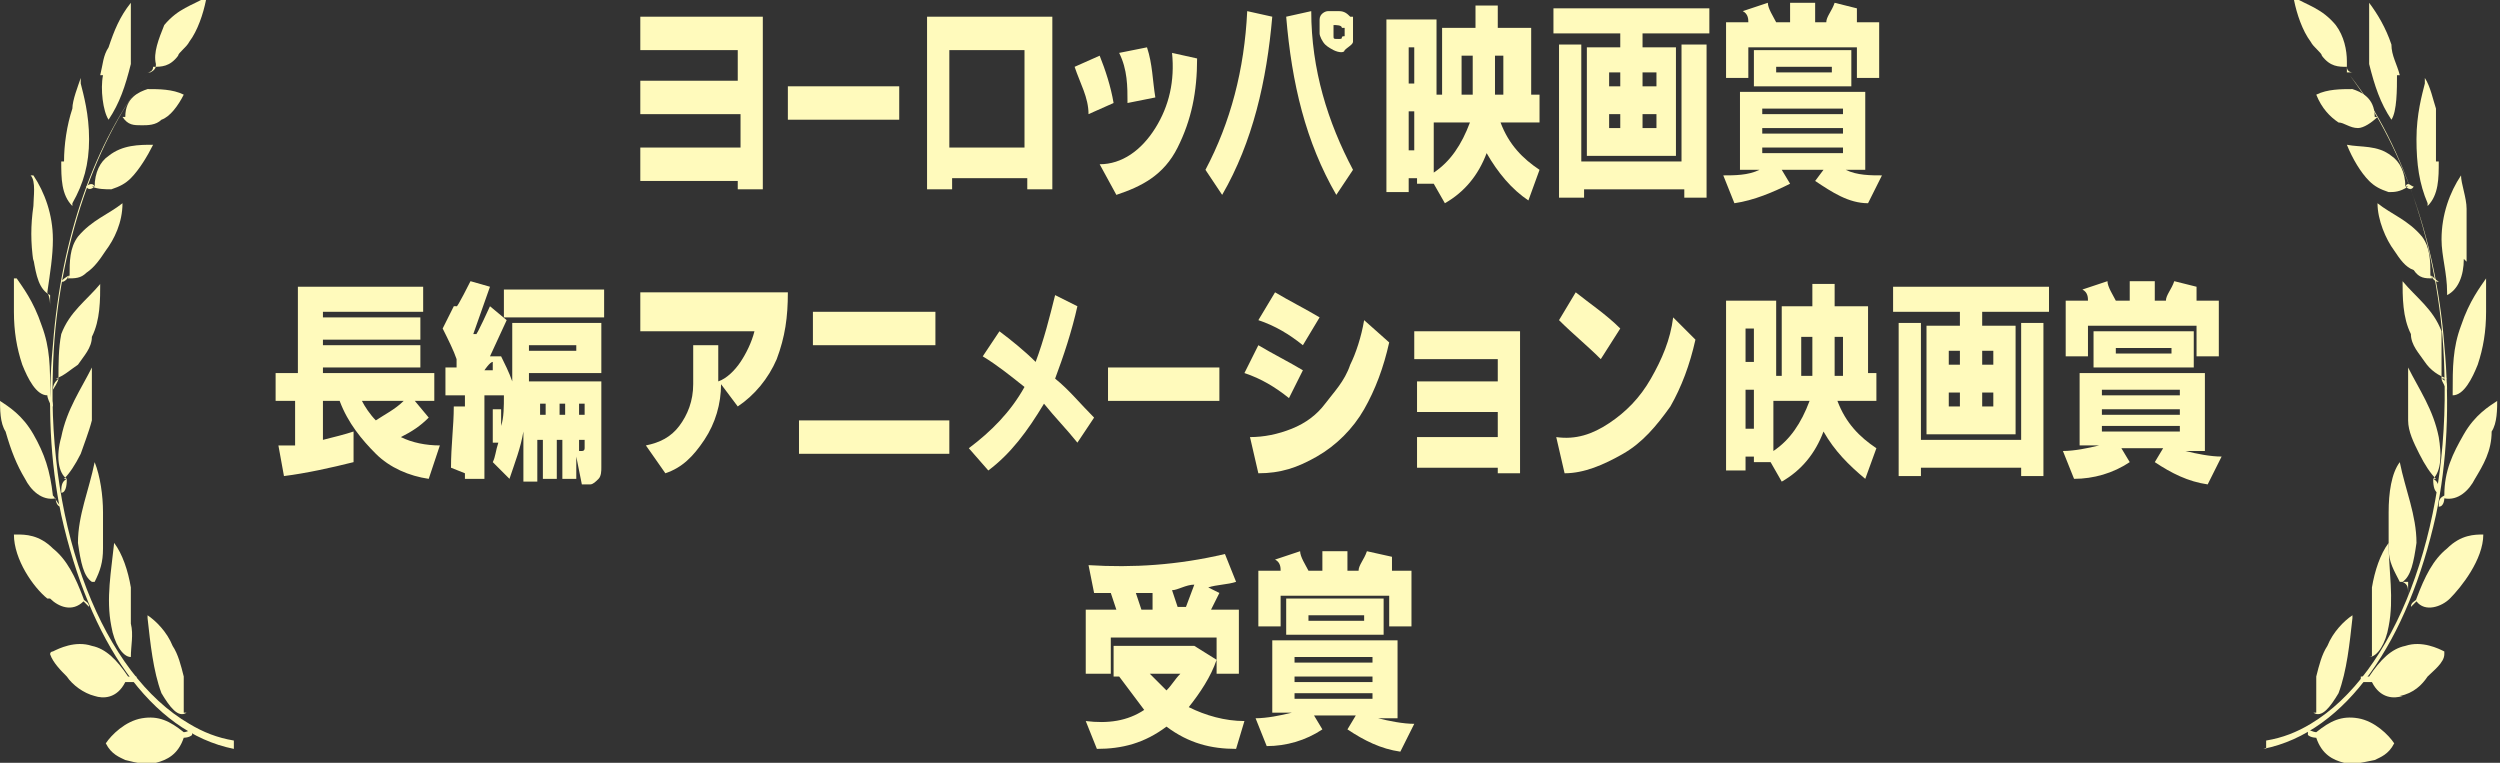 <?xml version="1.0" encoding="UTF-8"?>
<svg xmlns="http://www.w3.org/2000/svg" version="1.1" viewBox="0 0 89.8 27.4">
  <rect x="0" y="0" width="89.8" height="27.4" fill="#333333" stroke="none"/>
  <defs>
    <style>
      .cls-1 {
        fill-rule: evenodd;
      }

      .cls-1, .cls-2 {
        fill: #fffabc;
      }
    </style>
  </defs>
  <!-- Generator: Adobe Illustrator 28.6.0, SVG Export Plug-In . SVG Version: 1.2.0 Build 709)  -->
  <g>
    <g id="_レイヤー_2">
      <g id="_レイヤー_1-2">
        <path class="cls-1" d="M8.4,26.9c-3-.6-5.2-3.9-6.2-8.4-.4-1.9-.5-4-.3-6.1.3-3.9,1.5-7.3,3.4-9.7h0c-2,2.5-3.3,6.6-3.4,10.6-.2,5.8,1.8,10.9,4.9,12.7.5.3,1,.5,1.6.6,0,.1,0,.2,0,.3"/>
        <path class="cls-1" d="M.9,17.2c.2.4.6.8,1.1.7,0,0,0,.3.2.3,0,0,0,.1,0,0h0c-.2-.2-.2-.3-.3-.4-.1-.9-.3-1.5-.7-2.2-.4-.7-.9-1-1.2-1.2C0,14.4,0,14.4,0,14.3,0,14.7,0,15.2.2,15.5c.2.7.4,1.2.7,1.7"/>
        <path class="cls-1" d="M4.5,4.2s-.2,0-.3,0h.3c0-.7.5-.9.8-1,.4,0,.9,0,1.3.2h0c-.2.4-.5.8-.8.9-.2.2-.5.2-.7.2-.3,0-.5,0-.7-.3"/>
        <path class="cls-1" d="M5.3,2.6h0c0,0,.2,0,.2-.2.3,0,.6,0,.9-.4,0-.1.3-.3.4-.5C7.1,1.1,7.3.5,7.4,0h0c0-.1,0-.1,0-.1-.5.3-1,.4-1.5,1-.2.5-.4,1-.3,1.4,0,.1,0,.2-.2.3h0"/>
        <path class="cls-1" d="M3.4,6.7s-.2.2-.3,0h0c0,0,.2-.2.3,0,0-.5.2-.9.5-1.1.5-.4,1.1-.4,1.6-.4h0c-.2.4-.5.9-.8,1.2-.2.2-.4.3-.7.4-.2,0-.5,0-.7-.1"/>
        <path class="cls-1" d="M.8,13.1c.2.5.5,1.1.9,1.1,0,.1.1.3.1.3q0,.1.1.1h0c0-.2-.1-.3-.1-.5,0-.9,0-1.6-.3-2.4-.3-.9-.7-1.4-.9-1.7h-.1c0,.3,0,.8,0,1.2,0,.7.1,1.3.3,1.9"/>
        <path class="cls-1" d="M1.2,9.3c.1.6.2,1.1.6,1.3v.4h0q0,.1,0,0c0-.1,0-.3-.1-.5.1-.7.2-1.3.2-1.9,0-.9-.3-1.7-.7-2.3q0,0-.1,0c.2.2.1.8.1,1.1-.1.7-.1,1.3,0,2"/>
        <path class="cls-1" d="M2.2,5.8c0,.6,0,1.2.4,1.6v.4h0q0,0,0,0v-.5c.4-.7.6-1.4.6-2.3s-.2-1.6-.3-2c0,0,0,0,0-.2-.1.3-.3.8-.3,1.1-.2.6-.3,1.3-.3,1.9"/>
        <path class="cls-1" d="M3.7,2.7c-.1.5,0,1.3.2,1.6v.3h0v-.3c.4-.6.6-1.2.8-2,0-.9,0-1.5,0-2V.1c-.4.5-.6,1-.8,1.6-.2.3-.2.6-.3,1"/>
        <path class="cls-1" d="M2.5,9.9s-.2.3-.3.2h0c0,0,.2-.2.3-.2,0-.5,0-1,.3-1.4.5-.6,1.1-.8,1.6-1.2,0,0,0,0,0,0h0c0,.7-.3,1.3-.6,1.7-.2.3-.4.6-.7.8-.2.2-.4.2-.7.2"/>
        <path class="cls-1" d="M2.1,13.6c0,.1-.2.4-.2.4h0c0-.2.1-.3.2-.4,0-.5,0-1.1.1-1.6.3-.8.9-1.2,1.4-1.8,0,0,0-.1,0-.1h0c0,.7,0,1.4-.3,2,0,.4-.3.7-.5,1-.3.2-.5.4-.8.5"/>
        <path class="cls-1" d="M2.4,17.2c0,.1,0,.5-.2.5h0c0-.2,0-.4.2-.5-.3-.2-.4-.8-.2-1.5.2-1,.7-1.7,1.1-2.5,0,0,0-.1,0-.1h0c0,.7,0,1.4,0,2-.1.4-.3.9-.4,1.2-.2.4-.4.7-.6.9"/>
        <path class="cls-1" d="M1.8,21.5c.3.3.8.5,1.2.1l.2.2s0,.1,0,0h0c0-.2-.2-.2-.2-.3-.3-.8-.6-1.4-1.1-1.8-.5-.5-1-.5-1.3-.5h-.1c0,.9.7,1.9,1.2,2.3"/>
        <path class="cls-1" d="M3.3,20.9v.4h0q0,.1,0,0c0-.2,0-.3,0-.4-.3-.2-.4-.7-.5-1.4,0-1,.4-1.9.6-2.9h0q0-.1,0,0c.2.5.3,1.2.3,1.8s0,.9,0,1.3c0,.5-.1.8-.3,1.2"/>
        <path class="cls-1" d="M3.4,25c.3.1.8.1,1.1-.5h.4v-.2h-.3c-.4-.6-.8-1-1.3-1.1-.6-.2-1.2.1-1.4.2,0,0-.1,0-.1.1.1.3.4.6.6.8.2.3.6.6,1,.7"/>
        <path class="cls-1" d="M4.7,23.6v.4h0q0,.1,0,0c0-.1,0-.2,0-.4-.3,0-.6-.5-.7-1.1-.2-1,0-2,.1-3h0q0-.1,0,0c.3.4.5,1,.6,1.6,0,.4,0,.9,0,1.3.1.4,0,.8,0,1.2"/>
        <path class="cls-1" d="M6.7,25.6s0,.2,0,.4h0q0,.1,0,.1c0-.2,0-.3,0-.5-.3.2-.6-.2-.9-.7-.3-.8-.4-1.8-.5-2.7h0q0-.1,0-.1c.3.2.7.6.9,1.1.2.3.3.7.4,1.1v1.3"/>
        <path class="cls-1" d="M5.6,27.4c.4-.1.8-.3,1-.9,0,0,.2,0,.3-.1h0c0-.1,0-.2,0-.2s-.2.1-.3.1c-.5-.4-.9-.6-1.5-.5s-1.1.6-1.3.9h0c.2.4.5.5.7.6.4.1.8.2,1.3.1"/>
        <path class="cls-1" d="M81.3,26.9c3-.6,5.2-3.9,6.2-8.4.4-1.9.5-4,.3-6.1-.3-3.9-1.6-7.3-3.4-9.7h0c2,2.5,3.3,6.6,3.4,10.6.2,5.8-1.8,10.9-4.8,12.7-.5.3-1,.5-1.6.6,0,.1,0,.2,0,.3"/>
        <path class="cls-1" d="M88.9,17.2c-.2.4-.6.8-1.1.7,0,0,0,.3-.2.3,0,0,0,.1,0,0h0c0-.2,0-.3.2-.4,0-.9.3-1.5.7-2.2.4-.7.9-1,1.2-1.2,0,0,0,0,0-.1,0,.4,0,.9-.2,1.2,0,.7-.3,1.2-.6,1.7"/>
        <path class="cls-1" d="M85.3,4.2s.2,0,.3,0h-.3c0-.7-.5-.9-.8-1-.4,0-.9,0-1.3.2h0c.2.5.5.8.8,1,.2,0,.4.2.7.2.2,0,.5-.2.7-.4"/>
        <path class="cls-1" d="M84.5,2.6s0,0,0,0c0,0-.2,0-.2-.2-.3,0-.6,0-.9-.4,0-.1-.3-.3-.4-.5C82.7,1.1,82.5.5,82.4,0h0c0-.1,0-.1,0-.1.5.3,1,.4,1.5,1,.3.4.4.9.4,1.3,0,.2,0,.3,0,.4h0"/>
        <path class="cls-1" d="M86.4,6.7s.2.2.3,0h0c-.1,0-.2-.2-.3,0,0-.5-.2-.9-.5-1.1-.5-.4-1.1-.3-1.6-.4h0c.2.5.5,1,.8,1.3.2.2.4.3.7.4.2,0,.4,0,.7-.2"/>
        <path class="cls-1" d="M89,13.1c-.2.5-.5,1.1-.9,1.1,0,.1,0,.3,0,.3q0,.1,0,.1h0c0-.2,0-.3,0-.5,0-.9,0-1.6.3-2.4.3-.9.7-1.4.9-1.7h0c0,.3,0,.8,0,1.2,0,.7-.1,1.3-.3,1.9"/>
        <path class="cls-1" d="M88.5,9.3c0,.6-.2,1.1-.6,1.3,0,.1,0,.3,0,.4s0,.1,0,.1h0c0-.2,0-.4,0-.6,0-.7-.2-1.3-.2-1.9,0-.9.3-1.7.7-2.3,0,0,0,0,0,0,0,.3.2.8.2,1.2,0,.6,0,1.2,0,1.9"/>
        <path class="cls-1" d="M87.6,5.8c0,.6,0,1.2-.4,1.6v.4h0q0,0,0,0v-.5c-.3-.7-.4-1.4-.4-2.3s.2-1.6.3-2c0,0,0,0,0-.2.2.3.3.8.4,1.1,0,.6,0,1.3,0,1.9"/>
        <path class="cls-1" d="M86.1,2.7c0,.5,0,1.3-.2,1.6v.3h0v-.3c-.4-.6-.6-1.2-.8-2,0-.9,0-1.5,0-2V.1c.3.4.6.9.8,1.5,0,.4.2.7.3,1.1"/>
        <path class="cls-1" d="M87.3,9.9s.2.3.3.2h0c-.1,0-.2-.2-.3-.2,0-.5,0-1-.3-1.4-.5-.6-1.1-.8-1.6-1.2,0,0,0,0,0,0h0c0,.6.3,1.3.6,1.7.2.3.4.6.7.7.2.3.4.3.7.3"/>
        <path class="cls-1" d="M87.7,13.6c0,.1.2.4.2.4h0c0-.2,0-.3-.2-.4,0-.5,0-1.1,0-1.7-.3-.8-.9-1.2-1.4-1.8,0,0,0-.1,0-.1h0c0,.7,0,1.4.3,2,0,.4.3.7.5,1s.5.5.8.6"/>
        <path class="cls-1" d="M87.4,17.2c0,.1,0,.5.2.5,0,0,0-.1,0-.1,0-.1,0-.3-.2-.4.3-.3.3-.9.2-1.5-.2-1-.7-1.7-1.1-2.5,0,0,0-.1,0-.1h0c0,.7,0,1.4,0,2,0,.4.2.8.4,1.2.2.4.4.7.6.9"/>
        <path class="cls-1" d="M88,21.5c-.3.3-.9.5-1.2.1l-.2.2s0,.1,0,0h0c0-.2.2-.2.2-.3.3-.8.6-1.4,1.1-1.8.5-.5,1-.5,1.3-.5h0c0,.9-.8,1.9-1.2,2.3"/>
        <path class="cls-1" d="M86.5,20.9s0,.3,0,.4c0,0,0,.1,0,.1h0c0-.3,0-.4-.2-.5.3-.2.4-.7.5-1.4,0-1-.4-1.9-.6-2.9h0q0-.1,0,0c-.3.4-.4,1.1-.4,1.8s0,.9,0,1.3c0,.5.2.8.4,1.2"/>
        <path class="cls-1" d="M86.3,25c-.3.1-.8.1-1.1-.5h-.4v-.2h.3c.4-.6.8-1,1.3-1.1.6-.2,1.2.1,1.4.2,0,0,0,0,0,.1,0,.3-.4.6-.6.8-.2.3-.5.6-1,.7"/>
        <path class="cls-1" d="M85.1,23.6v.4h0q0,.1,0,0c0-.1,0-.2,0-.4.3,0,.6-.5.7-1.1.2-1,0-2,0-3h0q0-.1,0,0c-.3.4-.5,1-.6,1.6,0,.4,0,.9,0,1.3,0,.4,0,.8,0,1.2"/>
        <path class="cls-1" d="M83.1,25.6s0,.2,0,.4h0q0,.1,0,.1v-.5c.3.2.6-.2.9-.7.3-.8.4-1.8.5-2.7h0q0-.1,0-.1c-.3.2-.7.6-.9,1.1-.2.3-.3.7-.4,1.1v1.3"/>
        <path class="cls-1" d="M84.2,27.4c-.4-.1-.8-.3-1-.9,0,0-.2,0-.3-.1h0c0-.1,0-.2,0-.2s.2.1.3.1c.5-.4.9-.6,1.5-.5s1.1.6,1.3.9h0c-.2.4-.5.5-.7.6-.5.1-.9.2-1.3.1"/>
        <path class="cls-2" d="M27.4,6.8h-.9v-.3h-3.5v-1.2h3.6v-1.2h-3.6v-1.2h3.5v-1.1h-3.5V.6h4.4v6.2h0Z"/>
        <path class="cls-2" d="M28.3,3.1h4v1.2h-4v-1.2Z"/>
        <path class="cls-2" d="M33.3,6.8V.6h4.5v6.2h-.9v-.4h-2.7v.4h-.9ZM34.1,1.8v3.5h2.7V1.8h-2.7Z"/>
        <path class="cls-2" d="M38.6,2.4l.9-.4c.2.5.4,1.1.5,1.7l-.9.4c0-.6-.3-1.1-.5-1.7ZM39.5,5.9c.8,0,1.5-.5,2-1.3.5-.8.7-1.7.6-2.7l.9.2c0,1.2-.2,2.2-.7,3.2s-1.3,1.4-2.2,1.7l-.6-1.1h0ZM40.2,1.9l1-.2c.2.6.2,1.2.3,1.8l-1,.2c0-.6,0-1.2-.3-1.8h0Z"/>
        <path class="cls-2" d="M43.3,6.1c.9-1.7,1.4-3.6,1.5-5.7l.9.2c-.2,2.3-.7,4.5-1.8,6.4l-.6-.9h0ZM46.2.6l.9-.2c0,2.1.6,4,1.5,5.7l-.6.9c-1.1-1.9-1.6-4-1.8-6.4h0ZM48.6.6c0,.1,0,.3,0,.4s0,.3,0,.5c0,.1-.2.2-.3.3,0,.1-.2.1-.4,0,0,0-.2-.1-.3-.2s-.2-.3-.2-.4c0-.2,0-.4,0-.5,0-.2.2-.3.3-.3s.3,0,.4,0c.2,0,.3.1.4.2h0ZM48.2,1c0-.1-.2-.1-.3-.1,0,0,0,.1,0,.2v.2c0,.1,0,.1.2.1s0-.1.2-.1c0-.2,0-.3,0-.3h0Z"/>
        <path class="cls-2" d="M50.6,6.4v.5h-.8V.7h1.8v2.7h.2V1h1.2V.2h.8v.8h1.2v2.4h.3v1h-1.4c.3.8.8,1.3,1.4,1.7l-.4,1.1c-.6-.4-1.1-1-1.5-1.7-.3.8-.8,1.4-1.5,1.8l-.4-.7h-.6v-.2h-.3ZM50.6,1.7v1.3h.2v-1.3h-.2ZM50.6,4v1.4h.2v-1.4h-.2ZM51.5,4.4v1.8c.6-.4,1-1,1.3-1.8,0,0-1.3,0-1.3,0ZM52.5,2v1.4h.4v-1.4h-.4ZM53.7,2v1.4h.3v-1.4h-.3Z"/>
        <path class="cls-2" d="M61.4.3v.9h-2.4v.5h1.2v3.9h-3.2V1.7h1.2v-.5h-2.4V.3h5.6ZM61.3,1.6v5.5h-.8v-.3h-3.6v.3h-.9V1.6h.8v4.2h3.6V1.6h.9ZM57.8,2.6v.5h.4v-.5h-.4ZM57.8,4.1v.5h.4v-.5h-.4ZM59,2.6v.5h.5v-.5h-.5ZM59,4.1v.5h.5v-.5h-.5Z"/>
        <path class="cls-2" d="M62.5,3.3h4.5v2.8h-.7c.4.2.9.2,1.3.2l-.5,1c-.7,0-1.3-.4-1.9-.8l.3-.4h-1.5l.3.5c-.6.3-1.3.6-2,.7l-.4-1c.4,0,.9,0,1.3-.2h-.7v-2.8h0ZM66.7.8h.8v2h-.8v-1.1h-3.9v1.1h-.8V.8h.8c0-.1,0-.3-.2-.4l.9-.3c0,.2.2.5.3.7h.5V.1h.9v.7h.4c0-.2.2-.4.3-.7l.8.2c0,.2,0,.4,0,.5h0ZM63,1.8h3.5v1.3h-3.5v-1.3ZM63.3,3.9v.2h2.9v-.2h-2.9ZM63.3,4.6v.2h2.9v-.2h-2.9ZM63.3,5.3v.2h2.9v-.2h-2.9ZM63.8,2.4v.2h2v-.2h-2Z"/>
        <path class="cls-2" d="M10.7,10.3h4.5v.9h-3.6v.2h3.5v.8h-3.5v.2h3.5v.8h-3.5v.2h4v1h-.7l.5.6c-.3.3-.6.5-1,.7.4.2.9.3,1.4.3l-.4,1.2c-.7-.1-1.4-.4-1.9-.9s-1-1.1-1.3-1.9h-.6v1.4c.4-.1.8-.2,1.1-.3v1.1c-.8.2-1.7.4-2.5.5l-.2-1.1h.6v-1.6h-.7v-1h.8v-3.1h0ZM13,14.4c.1.2.3.5.5.7.3-.2.7-.4,1-.7h-1.5Z"/>
        <path class="cls-2" d="M16.9,10.1l.7.2-.6,1.7h.1c0,.1.5-1,.5-1l.6.5-.6,1.3h.4c.1.2.3.6.4.9v-2.1h3.2v1.8h-2.6v.3h2.6v3.1c0,.1,0,.3-.1.4s-.2.2-.3.2h-.3l-.2-1v.8h-.5v-1.4h-.2v1.4h-.5v-1.4h-.2v1.5h-.5v-1.8c-.1.6-.3,1.1-.5,1.7l-.6-.6c.1-.2.1-.4.2-.7h-.2v-1.2h.3c0-.1,0,.6,0,.6.1-.3.1-.7.1-1.1h-.4c0,.1,0,0,0,0h-.3v3h-.7v-3h-.7v-1h.4v-.3c-.1-.3-.3-.7-.5-1.1l.4-.8h.1c0,.1.5-.9.5-.9h0ZM16.3,14.6h.5c0,.8,0,1.6-.1,2.4l-.5-.2c0-.8.1-1.5.1-2.2h0ZM17.4,13.3h.3v-.3c-.1,0-.3.3-.3.3ZM18.1,10.4h3.6v1h-3.6v-1ZM19,12.4v.2h1.7v-.2h-1.7ZM19.4,14.5v.4h.2v-.4h-.2ZM20.1,14.5v.4h.2v-.4h-.2ZM20.8,14.5v.4h.2v-.4h-.2ZM20.8,15.8v.4h.1q.1,0,.1-.1v-.3h-.2Z"/>
        <path class="cls-2" d="M23.1,10.5h5.2c0,.9-.1,1.6-.4,2.4-.3.7-.8,1.3-1.4,1.7l-.6-.8c0,.7-.2,1.4-.6,2s-.8,1-1.4,1.2l-.7-1c.5-.1.9-.3,1.2-.7s.5-.9.5-1.5v-1.4h.9v1.3c.3-.1.6-.4.8-.7s.4-.7.5-1.1h-4.1v-1.4h.1Z"/>
        <path class="cls-2" d="M28.7,15.1h5.4v1.2h-5.4s0-1.2,0-1.2ZM29.2,11.2h4.4v1.2h-4.4s0-1.2,0-1.2Z"/>
        <path class="cls-2" d="M37.9,10.6l.8.4c-.2.9-.5,1.8-.8,2.6.5.4.9.9,1.4,1.4l-.6.9c-.4-.5-.8-.9-1.2-1.4-.6,1-1.2,1.8-2,2.4l-.7-.8c.8-.6,1.5-1.3,2-2.2-.5-.4-1-.8-1.5-1.1l.6-.9c.4.3.9.7,1.3,1.1.3-.8.5-1.6.7-2.4h0Z"/>
        <path class="cls-2" d="M39.8,13.2h4v1.2h-4v-1.2Z"/>
        <path class="cls-2" d="M44.7,13.4l.5-1c.5.3,1.1.6,1.6.9l-.5,1c-.5-.4-1-.7-1.6-.9ZM49,11.5l.9.8c-.2.9-.5,1.7-.9,2.4s-1,1.3-1.7,1.7-1.3.6-2.1.6l-.3-1.3c.5,0,1-.1,1.5-.3s.9-.5,1.2-.9.7-.8.9-1.4c.2-.4.4-1,.5-1.6ZM45.2,11.5l.6-1c.5.3,1.1.6,1.6.9l-.6,1c-.5-.4-1-.7-1.6-.9h0Z"/>
        <path class="cls-2" d="M50.8,12.9v-1h3.8v5.1h-.8v-.2h-2.9v-1.1h2.9v-.9h-2.9v-1.1h2.9v-.8h-3Z"/>
        <path class="cls-2" d="M60.1,11.4l.8.8c-.2.9-.5,1.7-.9,2.4-.5.7-1,1.3-1.7,1.7-.7.4-1.4.7-2.1.7l-.3-1.3c.7.1,1.3-.1,1.9-.5s1.1-.9,1.5-1.6.7-1.4.8-2.2ZM56,11.5l.6-1c.5.4,1.1.8,1.6,1.3l-.7,1.1c-.5-.5-1-.9-1.5-1.4h0Z"/>
        <path class="cls-2" d="M62.7,16.4v.5h-.7v-6.1h1.8v2.7h.2v-2.5h1.1v-.8h.8v.8h1.2v2.4h.3v1h-1.4c.3.8.8,1.3,1.4,1.7l-.4,1.1c-.6-.5-1.1-1-1.5-1.7-.3.8-.8,1.4-1.5,1.8l-.4-.7h-.6v-.2h-.3ZM62.7,11.8v1.2h.3v-1.2h-.3ZM62.7,14v1.4h.3v-1.4h-.3ZM63.7,14.4v1.8c.6-.4,1-1,1.3-1.8,0,0-1.3,0-1.3,0ZM64.7,12.1v1.4h.4v-1.4h-.4ZM65.9,12.1v1.4h.3v-1.4h-.3Z"/>
        <path class="cls-2" d="M73.6,10.3v.9h-2.4v.5h1.2v3.9h-3.2v-3.9h1.2v-.5h-2.4v-.9h5.6ZM73.4,11.6v5.5h-.8v-.3h-3.6v.3h-.8v-5.5h.8v4.2h3.6v-4.2h.8ZM70,12.6v.5h.4v-.5h-.4ZM70,14.1v.5h.4v-.5h-.4ZM71.2,12.6v.5h.4v-.5h-.4ZM71.2,14.1v.5h.4v-.5h-.4Z"/>
        <path class="cls-2" d="M74.7,13.4h4.5v2.8h-.7c.4.1.9.2,1.3.2l-.5,1c-.7-.1-1.3-.4-1.9-.8l.3-.5h-1.5l.3.5c-.6.4-1.3.6-2,.6l-.4-1c.4,0,.9-.1,1.3-.2h-.7v-2.6h0ZM78.9,10.8h.8v2h-.8v-1.1h-3.9v1.1h-.8v-2h.8c0-.1,0-.3-.2-.4l.9-.3c0,.2.2.5.3.7h.5v-.7h.9v.7h.4c0-.2.2-.4.3-.7l.8.2c0,.3,0,.4,0,.5h0ZM75.2,11.9h3.6v1.3h-3.6v-1.3ZM75.5,14v.2h2.8v-.2h-2.8ZM75.5,14.7v.2h2.8v-.2h-2.8ZM75.5,15.3v.2h2.8v-.2h-2.8ZM76,12.5v.2h2v-.2h-2Z"/>
        <path class="cls-2" d="M40,23.2h2.9l.8.5c-.2.6-.6,1.2-1,1.7.6.3,1.3.5,2,.5l-.3,1c-.9,0-1.7-.2-2.5-.8-.8.6-1.6.8-2.5.8l-.4-1c.8.1,1.5,0,2.1-.4-.3-.4-.6-.8-.9-1.2h-.2v-1.1ZM39.9,22.9v1.3h-.9v-2.3h1.1l-.2-.6h-.6l-.2-1c1.6.1,3.2,0,4.9-.4l.4,1c-.3.1-.7.1-1,.2l.4.2-.3.6h1v2.3h-.8v-1.3h-3.8ZM40.8,21.3l.2.6h.4v-.6h-.6ZM41.3,24.2c.2.2.4.4.6.6.2-.2.3-.4.5-.6h-1.1ZM42.1,21.2l.2.6h.3l.3-.8c-.3,0-.6.2-.8.2Z"/>
        <path class="cls-2" d="M45.7,23h4.5v2.8h-.7c.4.1.9.2,1.3.2l-.5,1c-.7-.1-1.3-.4-1.9-.8l.3-.5h-1.5l.3.5c-.6.4-1.3.6-2,.6l-.4-1c.4,0,.9-.1,1.3-.2h-.7v-2.6h0ZM49.9,20.5h.8v2h-.8v-1.1h-3.9v1.1h-.8v-2h.8c0-.1,0-.3-.2-.4l.9-.3c0,.2.2.5.3.7h.5v-.7h.9v.7h.4c0-.2.2-.4.3-.7l.9.2c0,.2,0,.3,0,.5h0ZM46.2,21.5h3.5v1.3h-3.5v-1.3ZM46.5,23.6v.2h2.8v-.2h-2.8ZM46.5,24.3v.2h2.8v-.2h-2.8ZM46.5,24.9v.2h2.8v-.2h-2.8ZM47,22.1v.2h2v-.2h-2Z"/>
      </g>
    </g>
  </g>
</svg>